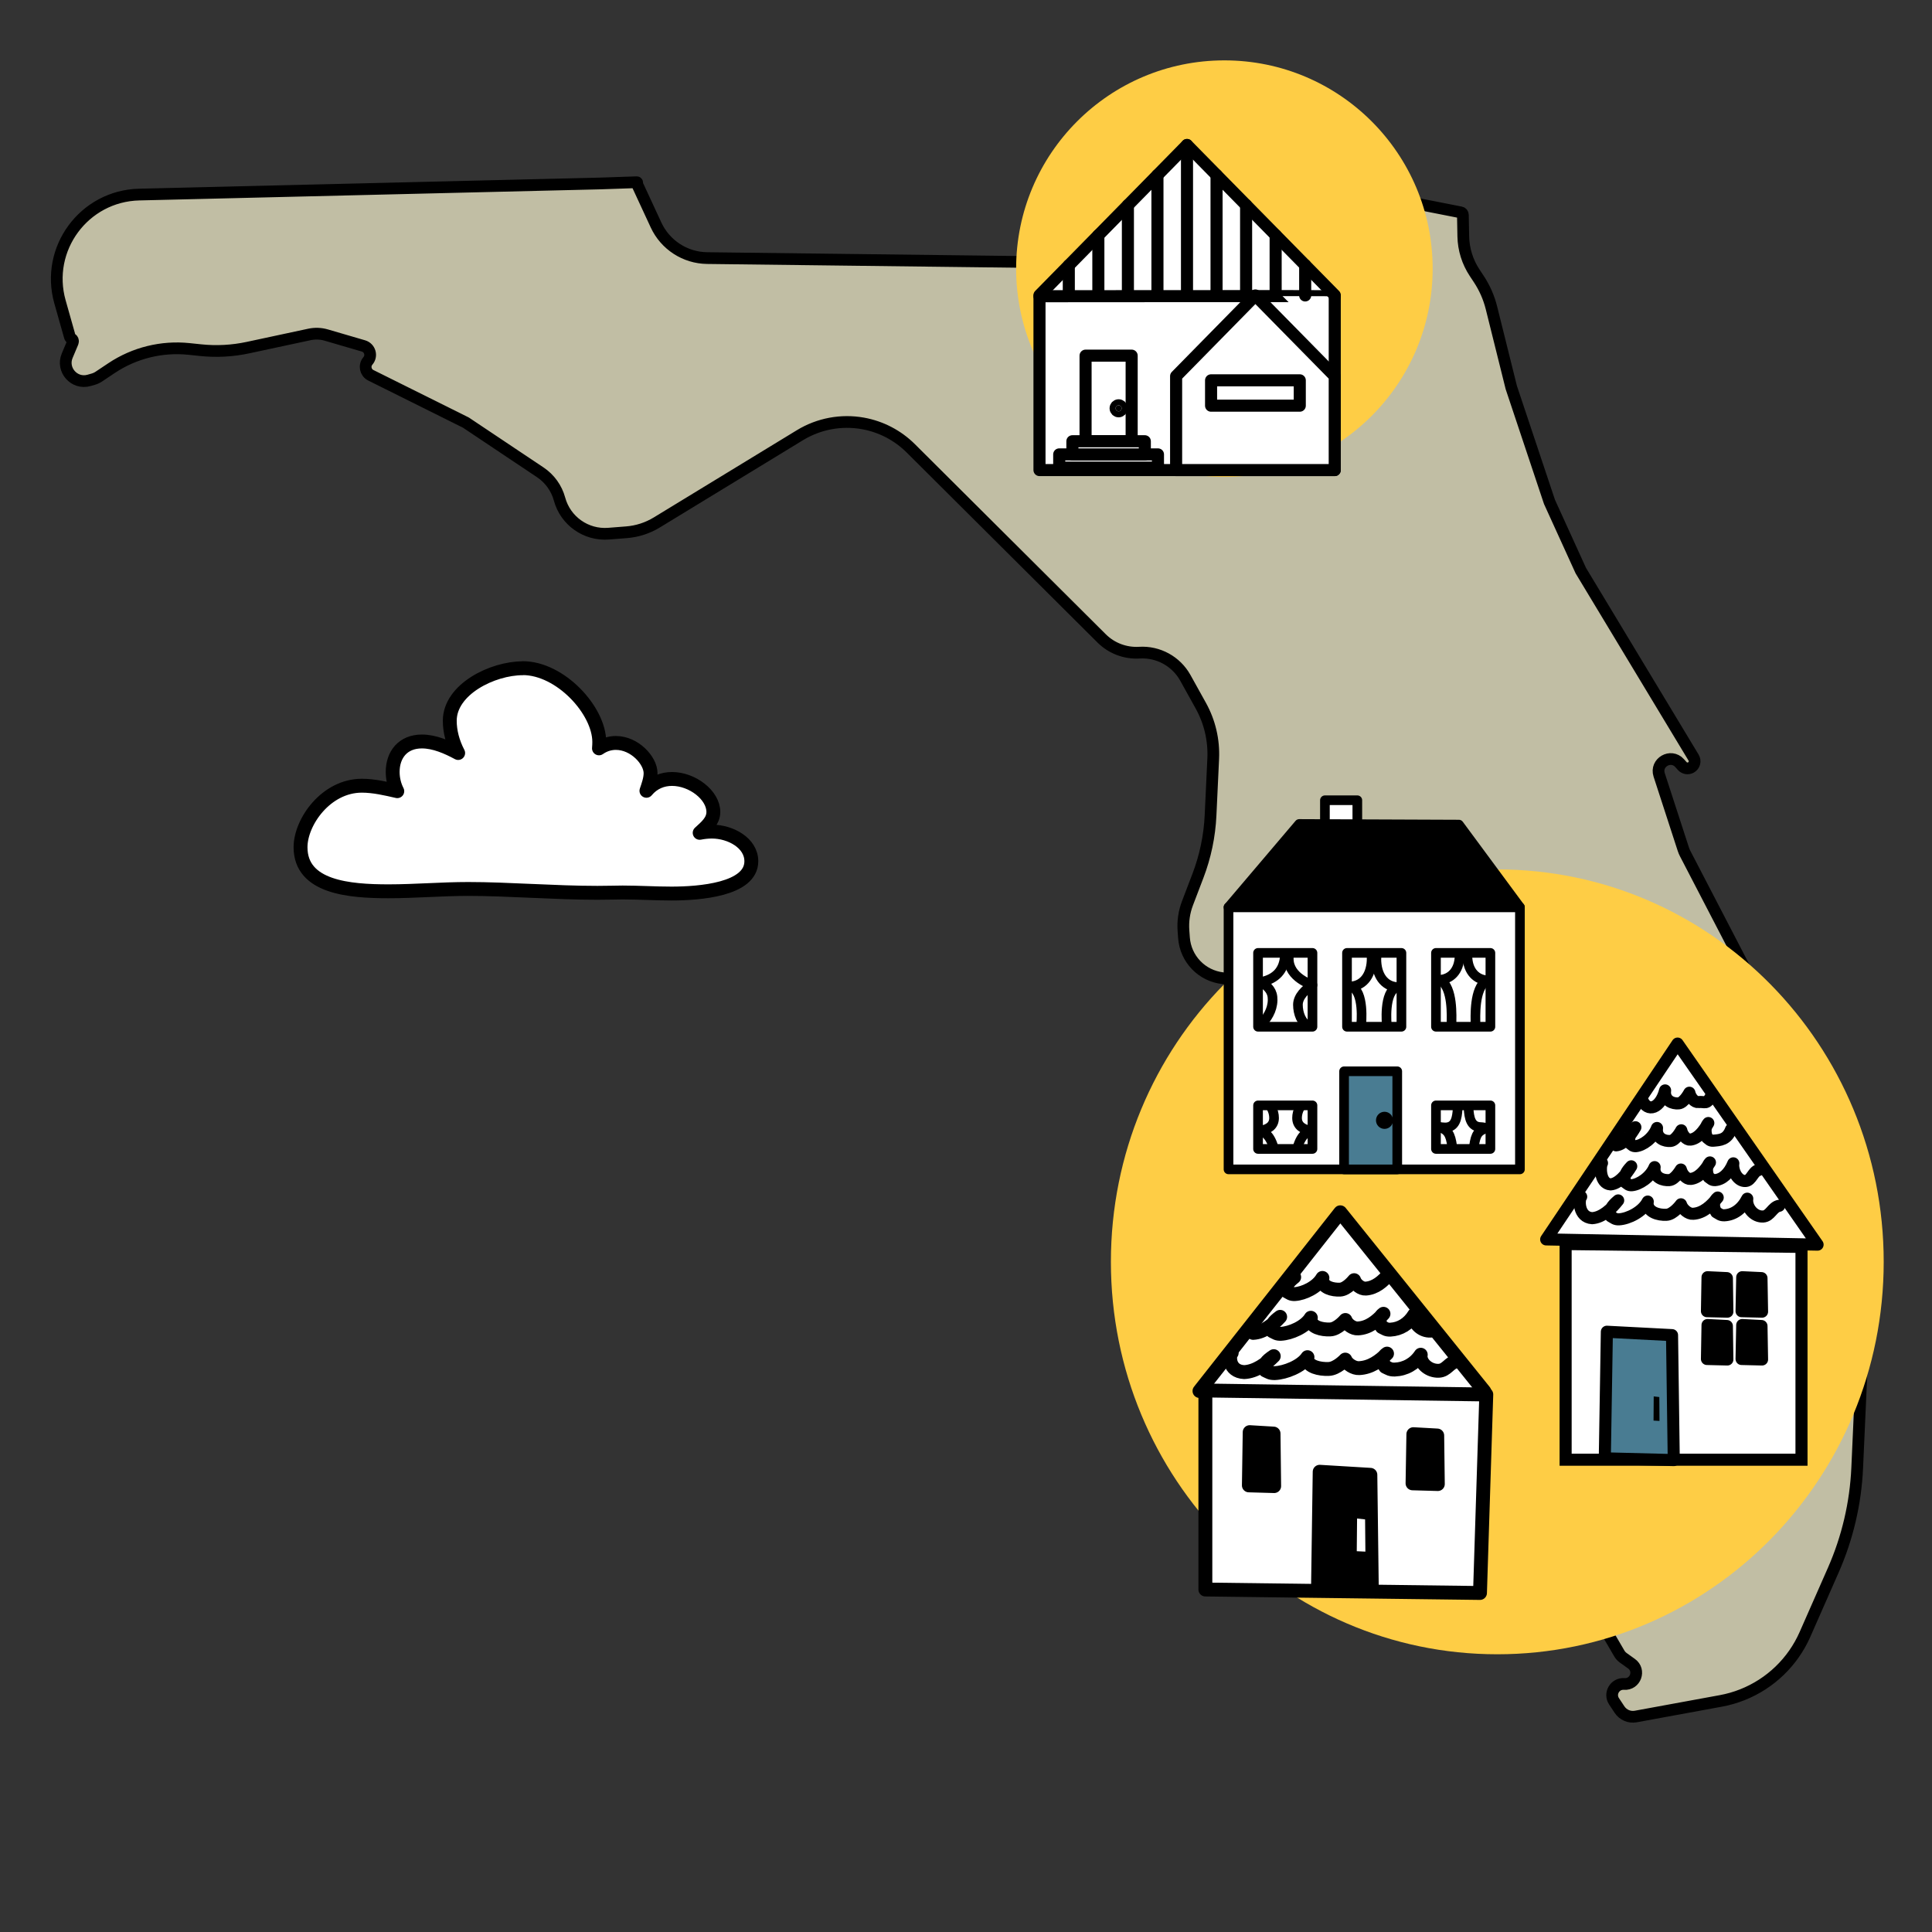 <svg width="160" height="160" viewBox="0 0 160 160" fill="none" xmlns="http://www.w3.org/2000/svg">
<rect x="0" y="0" width="160" height="160" fill="#333333" stroke="none"/>
<g clip-path="url(#clip0_1821_40437)">
<path d="M52.755 15.16C52.785 15.137 52.768 15.089 52.73 15.091L49.681 15.195L11.524 16.114C6.961 16.224 3.727 20.608 4.968 25L5.784 27.887C5.802 27.953 5.849 28.009 5.911 28.04C6.028 28.098 6.08 28.236 6.029 28.356L5.565 29.457C5.072 30.627 6.152 31.848 7.373 31.502L7.71 31.406C7.879 31.358 8.04 31.285 8.186 31.187L9.241 30.483C11.126 29.225 13.392 28.665 15.646 28.898L16.629 29C17.932 29.135 19.247 29.064 20.528 28.79L25.629 27.697C26.09 27.598 26.567 27.616 27.02 27.748L30.102 28.649C30.638 28.806 30.833 29.465 30.468 29.889C30.141 30.268 30.26 30.855 30.709 31.078L38.582 34.997L44.745 39.117C45.526 39.64 46.092 40.427 46.339 41.334C46.83 43.141 48.536 44.343 50.403 44.196L51.88 44.08C52.771 44.011 53.632 43.732 54.395 43.267L66.247 36.041C67.81 35.088 69.669 34.741 71.471 35.065C72.968 35.335 74.348 36.054 75.426 37.128L91.234 52.87C92.059 53.691 93.195 54.12 94.357 54.05C95.923 53.954 97.404 54.767 98.166 56.138L99.445 58.44C100.189 59.78 100.545 61.302 100.473 62.833L100.253 67.526C100.173 69.239 99.82 70.929 99.208 72.532L98.343 74.799C98.065 75.525 97.952 76.304 98.01 77.08L98.054 77.678C98.117 78.52 98.472 79.313 99.057 79.922C99.641 80.529 100.419 80.914 101.256 81.01L101.359 81.022C103.29 81.244 104.726 82.914 104.654 84.857C104.632 85.441 104.474 86.012 104.19 86.523L103.563 87.655C102.058 90.372 102.036 93.668 103.506 96.405L108.037 104.844C108.228 105.199 108.572 105.446 108.969 105.514L109.46 105.598C110.339 105.748 111.002 104.816 110.573 104.035C110.121 103.213 110.875 102.25 111.782 102.492L112.392 102.655C112.611 102.714 112.844 102.695 113.05 102.601C113.803 102.258 114.615 102.946 114.402 103.745L113.52 107.048C113.286 107.925 113.527 108.861 114.156 109.515L115.877 111.308C116.766 112.233 117.384 113.385 117.663 114.637L118.44 118.12C118.925 120.296 120.124 122.247 121.846 123.663C122.612 124.293 123.468 124.806 124.385 125.184L124.583 125.265C126.897 126.219 128.834 127.906 130.096 130.068L134.103 136.932C134.185 137.073 134.297 137.195 134.43 137.291L135.116 137.783C135.876 138.328 135.441 139.528 134.508 139.459C133.74 139.402 133.242 140.253 133.667 140.894L134.121 141.58C134.415 142.024 134.946 142.25 135.469 142.154L142.508 140.863C143.118 140.751 143.715 140.58 144.291 140.352C146.611 139.433 148.476 137.637 149.482 135.352L151.823 130.037C153.001 127.362 153.673 124.491 153.805 121.571L154.559 104.794C154.471 103.341 154.133 101.915 153.562 100.577L146.521 84.103L139.556 70.685C139.496 70.57 139.446 70.45 139.406 70.326L137.405 64.172C137.071 63.146 138.376 62.394 139.097 63.196L139.315 63.439C139.499 63.643 139.798 63.694 140.038 63.56C140.329 63.399 140.428 63.028 140.256 62.743L130.911 47.248L128.32 41.56L125.159 32.094L123.518 25.503C123.305 24.646 122.947 23.832 122.459 23.096L122.123 22.588C121.529 21.692 121.203 20.644 121.183 19.569L121.15 17.795C121.149 17.749 121.134 17.705 121.106 17.668C121.074 17.626 121.028 17.597 120.976 17.587L115.558 16.52C114.39 16.29 113.179 16.492 112.149 17.088L111.271 17.595C110.809 17.863 110.46 18.288 110.288 18.793L108.921 22.797C108.602 23.73 107.263 23.666 107.034 22.708C106.93 22.27 106.54 21.959 106.09 21.953L58.564 21.374C56.743 21.352 55.096 20.286 54.331 18.633L52.743 15.207C52.736 15.19 52.74 15.171 52.755 15.16Z" fill="#C1BEA4" stroke="black" stroke-width="0.971" stroke-linejoin="round"/>
<path d="M43.291 55.342C40.778 55.342 37.248 57.087 37.248 59.692C37.248 60.569 37.488 61.49 37.943 62.361C37.05 61.879 35.986 61.406 34.939 61.406C33.365 61.406 32.52 62.502 32.52 63.931C32.52 64.478 32.65 65.037 32.901 65.522C31.958 65.305 30.949 65.069 29.966 65.069C27.005 65.069 24.889 68.065 24.889 70.164C24.889 73.488 28.925 73.813 32.183 73.813C34.383 73.813 36.559 73.62 38.774 73.62C42.089 73.62 45.947 73.939 49.47 73.939C50.502 73.939 50.912 73.912 51.56 73.912C52.907 73.912 54.262 74 55.608 74C57.92 74 62.222 73.673 62.222 71.325C62.222 69.802 60.489 68.869 58.955 68.869C58.624 68.869 58.287 68.904 57.944 68.972C58.514 68.451 59.077 67.986 59.077 67.241C59.077 65.849 57.338 64.51 55.654 64.51C54.879 64.51 54.112 64.794 53.535 65.49C53.676 65.063 53.878 64.534 53.878 64.031C53.878 62.978 52.555 61.528 51.004 61.528C50.525 61.528 50.047 61.666 49.605 61.976C49.62 61.794 49.629 61.619 49.629 61.444C49.629 58.836 46.411 55.333 43.289 55.333L43.291 55.342Z" fill="white" stroke="black" stroke-width="1.15" stroke-linecap="round" stroke-linejoin="round"/>
<path d="M101.399 39.495C110.925 39.495 118.647 31.773 118.647 22.248C118.647 12.722 110.925 5 101.399 5C91.873 5 84.151 12.722 84.151 22.248C84.151 31.773 91.873 39.495 101.399 39.495Z" fill="#FECD45"/>
<path d="M110.537 24.446L98.303 12.007L86.086 24.446V38.929H110.538V24.446H110.537Z" fill="white" stroke="black" stroke-linecap="round" stroke-linejoin="round"/>
<path d="M110.537 31.15L103.965 24.468L97.401 31.15V38.93H110.537V31.15Z" fill="white" stroke="black" stroke-linecap="round" stroke-linejoin="round"/>
<path d="M93.719 29.454H89.902V36.542H93.719V29.454Z" fill="white" stroke="black" stroke-linecap="round" stroke-linejoin="round"/>
<path d="M92.64 34.063C92.778 34.063 92.891 33.951 92.891 33.813C92.891 33.675 92.778 33.564 92.64 33.564C92.502 33.564 92.39 33.675 92.39 33.813C92.39 33.951 92.502 34.063 92.64 34.063Z" fill="black" stroke="black" stroke-linecap="round" stroke-linejoin="round"/>
<path d="M95.898 37.632H87.72V38.723H95.898V37.632Z" fill="white" stroke="black" stroke-linecap="round" stroke-linejoin="round"/>
<path d="M94.809 36.542H88.811V37.632H94.809V36.542Z" fill="white" stroke="black" stroke-linecap="round" stroke-linejoin="round"/>
<path d="M107.642 31.497H101.971H100.296V33.597H107.642V31.497Z" fill="white" stroke="black" stroke-linecap="round" stroke-linejoin="round"/>
<path d="M98.302 24.467V12.007" stroke="black" stroke-linecap="round" stroke-linejoin="round"/>
<path d="M100.749 24.467V14.495" stroke="black" stroke-linecap="round" stroke-linejoin="round"/>
<path d="M103.197 24.467V16.983" stroke="black" stroke-linecap="round" stroke-linejoin="round"/>
<path d="M105.643 24.467V19.47" stroke="black" stroke-linecap="round" stroke-linejoin="round"/>
<path d="M108.09 24.467V21.958" stroke="black" stroke-linecap="round" stroke-linejoin="round"/>
<path d="M88.514 24.467V21.972" stroke="black" stroke-linecap="round" stroke-linejoin="round"/>
<path d="M90.961 24.467V19.48" stroke="black" stroke-linecap="round" stroke-linejoin="round"/>
<path d="M93.408 24.467V16.99" stroke="black" stroke-linecap="round" stroke-linejoin="round"/>
<path d="M95.855 24.467V14.498" stroke="black" stroke-linecap="round" stroke-linejoin="round"/>
<path d="M110.537 24.553V24.532C110.537 24.51 86.085 24.532 86.085 24.532" stroke="black" stroke-linecap="round" stroke-linejoin="round"/>
<path d="M124 137C141.673 137 156 122.449 156 104.5C156 86.551 141.673 72 124 72C106.327 72 92 86.551 92 104.5C92 122.449 106.327 137 124 137Z" fill="#FECD45"/>
<path d="M149.192 103.262V120.888H129.658V103.026L149.192 103.262Z" fill="white" stroke="black"/>
<path d="M138.929 86.425L128.048 102.642L150.524 103.075L138.929 86.425Z" fill="white" stroke="black" stroke-linecap="round" stroke-linejoin="round"/>
<path d="M138.614 120.918L138.471 110.57L133.074 110.289L132.903 120.774L138.614 120.918Z" fill="#497C92" stroke="black" stroke-linecap="round" stroke-linejoin="round"/>
<path d="M145.926 108.626L145.878 105.849L144.284 105.774L144.229 108.585L145.926 108.626Z" fill="black" stroke="black" stroke-linecap="round" stroke-linejoin="round"/>
<path d="M143.053 108.626L143.012 105.849L141.411 105.774L141.363 108.585L143.053 108.626Z" fill="black" stroke="black" stroke-linecap="round" stroke-linejoin="round"/>
<path d="M145.926 112.586L145.878 109.816L144.284 109.734L144.229 112.545L145.926 112.586Z" fill="black" stroke="black" stroke-linecap="round" stroke-linejoin="round"/>
<path d="M143.053 112.586L143.012 109.816L141.411 109.734L141.363 112.545L143.053 112.586Z" fill="black" stroke="black" stroke-linecap="round" stroke-linejoin="round"/>
<path d="M137.432 117.676L137.418 115.699L136.953 115.644L136.939 117.648L137.432 117.676Z" fill="black"/>
<path d="M130.947 99.106C130.735 99.318 130.708 100.816 131.857 100.884C132.685 100.836 133.464 100.111 134.011 99.413C133.41 99.913 133.389 100.145 133.293 100.419L133.396 100.727C133.663 100.87 133.745 100.993 134.08 100.98C134.846 100.939 136.022 100.364 136.46 99.509C136.453 99.564 136.446 99.632 136.446 99.687C136.48 100.385 137.329 100.638 138.006 100.604C138.608 100.576 139.209 99.735 139.209 99.735C139.339 100.159 139.839 100.556 140.215 100.521C141.042 100.474 141.706 99.872 142.253 99.174C141.651 99.673 142.13 100.392 142.13 100.392C142.397 100.535 142.479 100.658 142.814 100.645C143.58 100.604 144.264 100.132 144.701 99.27C144.695 99.325 144.688 99.393 144.688 99.448C144.722 100.145 145.324 100.781 146.008 100.747C146.61 100.72 146.774 99.961 147.341 99.858" stroke="black" stroke-linecap="round" stroke-linejoin="round"/>
<path d="M132.671 96.322C132.507 96.534 132.473 98.032 133.382 98.087C134.039 98.032 134.655 97.3 135.092 96.589C134.613 97.088 134.593 97.328 134.518 97.601L134.593 97.909C134.805 98.052 134.867 98.169 135.133 98.155C135.735 98.107 136.672 97.519 137.028 96.657C137.021 96.712 137.014 96.78 137.014 96.835C137.041 97.533 137.705 97.772 138.245 97.731C138.724 97.697 139.203 96.856 139.203 96.856C139.305 97.28 139.695 97.669 139.996 97.635C140.653 97.581 141.179 96.972 141.61 96.267C141.131 96.767 141.501 97.485 141.501 97.485C141.713 97.628 141.774 97.745 142.041 97.731C142.643 97.683 143.19 97.204 143.546 96.343C143.539 96.397 143.532 96.466 143.532 96.52C143.559 97.218 144.024 97.847 144.565 97.806C145.044 97.772 145.173 97.013 145.625 96.903" stroke="black" stroke-linecap="round" stroke-linejoin="round"/>
<path d="M133.842 94.852C134.451 94.797 135.025 94.058 135.435 93.354C134.991 93.86 134.97 94.092 134.902 94.366L134.97 94.674C135.162 94.817 135.223 94.934 135.47 94.92C136.03 94.872 136.899 94.284 137.227 93.415C137.22 93.47 137.22 93.538 137.214 93.593C137.234 94.291 137.857 94.53 138.349 94.489C138.794 94.455 139.238 93.607 139.238 93.607C139.327 94.031 139.689 94.414 139.97 94.38C140.579 94.325 141.071 93.716 141.475 93.005C141.03 93.511 141.372 94.222 141.372 94.222C141.563 94.366 141.625 94.482 141.871 94.469C142.432 94.421 143.027 94.407 143.355 93.538" stroke="black" stroke-linecap="round" stroke-linejoin="round"/>
<path d="M135.995 91.076C136.447 92.184 137.513 91.781 137.896 90.303C137.89 90.358 137.89 90.427 137.883 90.481C137.903 91.179 138.526 91.418 139.018 91.377C139.463 91.343 139.907 90.495 139.907 90.495C139.996 90.919 140.359 91.302 140.639 91.268C141.248 91.213 141.296 91.507 141.699 90.803" stroke="black" stroke-linecap="round" stroke-linejoin="round"/>
<path d="M123.089 115.483L122.567 131.923L99.825 131.637V115.155L122.929 115.483H123.089Z" fill="white"/>
<path d="M110.999 100.397L122.929 115.23V115.483L99.825 115.155L99.522 114.961L110.999 100.397Z" fill="white"/>
<path d="M99.824 115.155V131.637L122.566 131.923L123.088 115.483H122.928L99.824 115.155Z" stroke="black" stroke-width="1.15" stroke-linecap="round" stroke-linejoin="round"/>
<path d="M99.336 115.197L99.521 114.961L110.997 100.397L122.928 115.23" stroke="black" stroke-width="1.15" stroke-linecap="round" stroke-linejoin="round"/>
<path d="M113.606 131.401L113.488 122.138L109.29 121.885L109.155 131.275L113.606 131.401Z" fill="black" stroke="black" stroke-width="1.15" stroke-linecap="round" stroke-linejoin="round"/>
<path d="M105.521 123.072L105.47 118.722L103.493 118.604L103.426 123.013L105.521 123.072Z" fill="black" stroke="black" stroke-width="1.15" stroke-linecap="round" stroke-linejoin="round"/>
<path d="M119.075 122.903L119.025 118.882L117.048 118.772L116.98 122.844L119.075 122.903Z" fill="black" stroke="black" stroke-width="1.15" stroke-linecap="round" stroke-linejoin="round"/>
<path d="M113.076 128.499L113.051 125.831L112.387 125.756L112.361 128.465L113.076 128.499Z" fill="white"/>
<path d="M102.004 112.041C101.768 112.227 101.726 113.573 103.039 113.632C103.981 113.59 104.864 112.942 105.487 112.311C104.805 112.757 104.78 112.967 104.671 113.211L104.789 113.489C105.092 113.623 105.184 113.724 105.571 113.716C106.438 113.682 107.775 113.16 108.28 112.395C108.272 112.445 108.263 112.504 108.263 112.555C108.305 113.177 109.273 113.404 110.039 113.371C110.72 113.346 111.41 112.597 111.41 112.597C111.562 112.975 112.125 113.329 112.554 113.303C113.497 113.261 114.245 112.723 114.868 112.1C114.187 112.546 114.725 113.194 114.725 113.194C115.028 113.329 115.12 113.43 115.507 113.421C116.374 113.388 117.157 112.958 117.661 112.193C117.653 112.243 117.645 112.302 117.645 112.353C117.687 112.975 118.368 113.547 119.142 113.522C119.824 113.497 120.009 112.824 120.657 112.723" stroke="black" stroke-width="1.15" stroke-linecap="round" stroke-linejoin="round"/>
<path d="M103.779 110.384C104.646 110.342 105.445 109.686 106.017 109.055C105.395 109.501 105.369 109.72 105.268 109.964L105.369 110.241C105.647 110.367 105.731 110.477 106.085 110.46C106.875 110.418 108.104 109.896 108.558 109.131C108.55 109.181 108.541 109.24 108.541 109.291C108.575 109.913 109.458 110.132 110.165 110.098C110.788 110.073 111.419 109.316 111.419 109.316C111.553 109.694 112.067 110.048 112.462 110.014C113.329 109.972 114.01 109.425 114.574 108.803C113.951 109.248 114.439 109.896 114.439 109.896C114.717 110.023 114.801 110.132 115.154 110.115C115.945 110.073 116.66 109.644 117.123 108.878C117.115 108.929 117.106 108.988 117.106 109.038C117.14 109.661 117.771 110.233 118.469 110.199" stroke="black" stroke-width="1.15" stroke-linecap="round" stroke-linejoin="round"/>
<path d="M107.179 105.765C106.607 106.211 106.582 106.43 106.489 106.674L106.582 106.951C106.834 107.078 106.91 107.187 107.238 107.17C107.962 107.128 109.089 106.606 109.518 105.832C109.51 105.883 109.51 105.942 109.501 105.992C109.535 106.615 110.343 106.834 110.991 106.8C111.563 106.766 112.143 106.018 112.143 106.018C112.269 106.396 112.732 106.741 113.102 106.716C113.893 106.665 114.524 106.127 115.046 105.496" stroke="black" stroke-width="1.15" stroke-linecap="round" stroke-linejoin="round"/>
<path d="M125.874 75.132H101.741V96.842H125.874V75.132Z" fill="white" stroke="black" stroke-width="0.8" stroke-linecap="round" stroke-linejoin="round"/>
<path d="M112.408 66.273H109.724V68.984H112.408V66.273Z" fill="white" stroke="black" stroke-width="0.8" stroke-linecap="round" stroke-linejoin="round"/>
<path d="M115.714 88.719H111.312V96.844H115.714V88.719Z" fill="#497C92" stroke="black" stroke-width="0.8" stroke-linecap="round" stroke-linejoin="round"/>
<path d="M114.659 93.09C114.829 93.09 114.966 92.952 114.966 92.781C114.966 92.61 114.829 92.471 114.659 92.471C114.49 92.471 114.353 92.61 114.353 92.781C114.353 92.952 114.49 93.09 114.659 93.09Z" fill="black" stroke="black" stroke-width="0.8" stroke-linecap="round" stroke-linejoin="round"/>
<path d="M116.06 78.915H111.553V85.031H116.06V78.915Z" fill="white" stroke="black" stroke-width="0.8" stroke-linecap="round" stroke-linejoin="round"/>
<path d="M123.428 78.915H118.921V85.031H123.428V78.915Z" fill="white" stroke="black" stroke-width="0.8" stroke-linecap="round" stroke-linejoin="round"/>
<path d="M123.428 91.543H118.921V95.15H123.428V91.543Z" fill="white" stroke="black" stroke-width="0.8" stroke-linecap="round" stroke-linejoin="round"/>
<path d="M108.693 91.543H104.186V95.15H108.693V91.543Z" fill="white" stroke="black" stroke-width="0.8" stroke-linecap="round" stroke-linejoin="round"/>
<path d="M108.693 78.915H104.186V85.031H108.693V78.915Z" fill="white" stroke="black" stroke-width="0.8" stroke-linecap="round" stroke-linejoin="round"/>
<path d="M101.741 75.132L107.598 68.237L120.818 68.29L125.873 75.132H101.741Z" fill="black" stroke="black" stroke-width="0.8" stroke-linecap="round" stroke-linejoin="round"/>
<path d="M113.577 79.1C113.589 79.188 113.595 79.276 113.595 79.363C113.595 80.679 112.973 81.619 111.867 81.691C113.026 82.043 112.728 84.853 112.728 84.853" fill="white"/>
<path d="M113.577 79.1C113.589 79.188 113.595 79.276 113.595 79.363C113.595 80.679 112.973 81.619 111.867 81.691C113.026 82.043 112.728 84.853 112.728 84.853" stroke="black" stroke-width="0.8" stroke-linecap="round" stroke-linejoin="round"/>
<path d="M120.88 79.124C120.855 80.5 120.047 81.081 119.282 81.138C120.347 81.823 120.209 84.146 120.209 84.853" fill="white"/>
<path d="M120.88 79.124C120.855 80.5 120.047 81.081 119.282 81.138C120.347 81.823 120.209 84.146 120.209 84.853" stroke="black" stroke-width="0.8" stroke-linecap="round" stroke-linejoin="round"/>
<path d="M114.003 79.155C113.991 79.243 113.984 79.331 113.984 79.418C113.984 80.734 114.607 81.674 115.713 81.746C114.554 82.099 114.852 84.908 114.852 84.908" fill="white"/>
<path d="M114.003 79.155C113.991 79.243 113.984 79.331 113.984 79.418C113.984 80.734 114.607 81.674 115.713 81.746C114.554 82.099 114.852 84.908 114.852 84.908" stroke="black" stroke-width="0.8" stroke-linecap="round" stroke-linejoin="round"/>
<path d="M121.522 79.168C121.547 80.543 122.355 81.125 123.12 81.182C122.055 81.867 122.193 84.19 122.193 84.897" fill="white"/>
<path d="M121.522 79.168C121.547 80.543 122.355 81.125 123.12 81.182C122.055 81.867 122.193 84.19 122.193 84.897" stroke="black" stroke-width="0.8" stroke-linecap="round" stroke-linejoin="round"/>
<path d="M105.276 91.722C105.44 91.982 105.513 92.312 105.513 92.584C105.513 93.218 105.043 93.516 104.428 93.627C104.594 93.745 105.145 93.883 105.472 95.029" fill="white"/>
<path d="M105.276 91.722C105.44 91.982 105.513 92.312 105.513 92.584C105.513 93.218 105.043 93.516 104.428 93.627C104.594 93.745 105.145 93.883 105.472 95.029" stroke="black" stroke-width="0.8" stroke-linecap="round" stroke-linejoin="round"/>
<path d="M107.653 91.722C107.489 91.982 107.416 92.312 107.416 92.584C107.416 93.218 107.886 93.516 108.501 93.627C108.335 93.745 107.783 93.883 107.456 95.029" fill="white"/>
<path d="M107.653 91.722C107.489 91.982 107.416 92.312 107.416 92.584C107.416 93.218 107.886 93.516 108.501 93.627C108.335 93.745 107.783 93.883 107.456 95.029" stroke="black" stroke-width="0.8" stroke-linecap="round" stroke-linejoin="round"/>
<path d="M120.718 91.8C120.668 92.591 120.546 93.371 119.681 93.371C119.556 93.371 119.273 93.341 119.151 93.319C119.91 93.58 120.121 93.913 120.266 94.954" fill="white"/>
<path d="M120.718 91.8C120.668 92.591 120.546 93.371 119.681 93.371C119.556 93.371 119.273 93.341 119.151 93.319C119.91 93.58 120.121 93.913 120.266 94.954" stroke="black" stroke-width="0.8" stroke-linecap="round" stroke-linejoin="round"/>
<path d="M121.619 91.77C121.669 92.561 121.79 93.341 122.656 93.341C122.781 93.341 123.064 93.418 123.185 93.396C122.427 93.657 122.215 93.883 122.071 94.924" fill="white"/>
<path d="M121.619 91.77C121.669 92.561 121.79 93.341 122.656 93.341C122.781 93.341 123.064 93.418 123.185 93.396C122.427 93.657 122.215 93.883 122.071 94.924" stroke="black" stroke-width="0.8" stroke-linecap="round" stroke-linejoin="round"/>
<path d="M108.375 84.984C107.783 84.709 107.489 83.933 107.489 83.207C107.489 82.532 108.119 81.927 108.692 81.575C108.642 81.54 106.728 80.974 106.728 79.389C106.728 79.355 106.728 79.32 106.731 79.286" fill="white"/>
<path d="M108.375 84.984C107.783 84.709 107.489 83.933 107.489 83.207C107.489 82.532 108.119 81.927 108.692 81.575C108.642 81.54 106.728 80.974 106.728 79.389C106.728 79.355 106.728 79.32 106.731 79.286" stroke="black" stroke-width="0.8" stroke-linecap="round" stroke-linejoin="round"/>
<path d="M106.41 79.124C106.349 80.355 105.65 81.067 104.472 81.317C105.041 81.754 105.41 82.083 105.393 82.828C105.373 83.69 104.912 84.36 104.406 84.875" fill="white"/>
<path d="M106.41 79.124C106.349 80.355 105.65 81.067 104.472 81.317C105.041 81.754 105.41 82.083 105.393 82.828C105.373 83.69 104.912 84.36 104.406 84.875" stroke="black" stroke-width="0.8" stroke-linecap="round" stroke-linejoin="round"/>
</g>
<defs>
<clipPath id="clip0_1821_40437">
<rect width="160" height="160" fill="white"/>
</clipPath>
</defs>
</svg>
